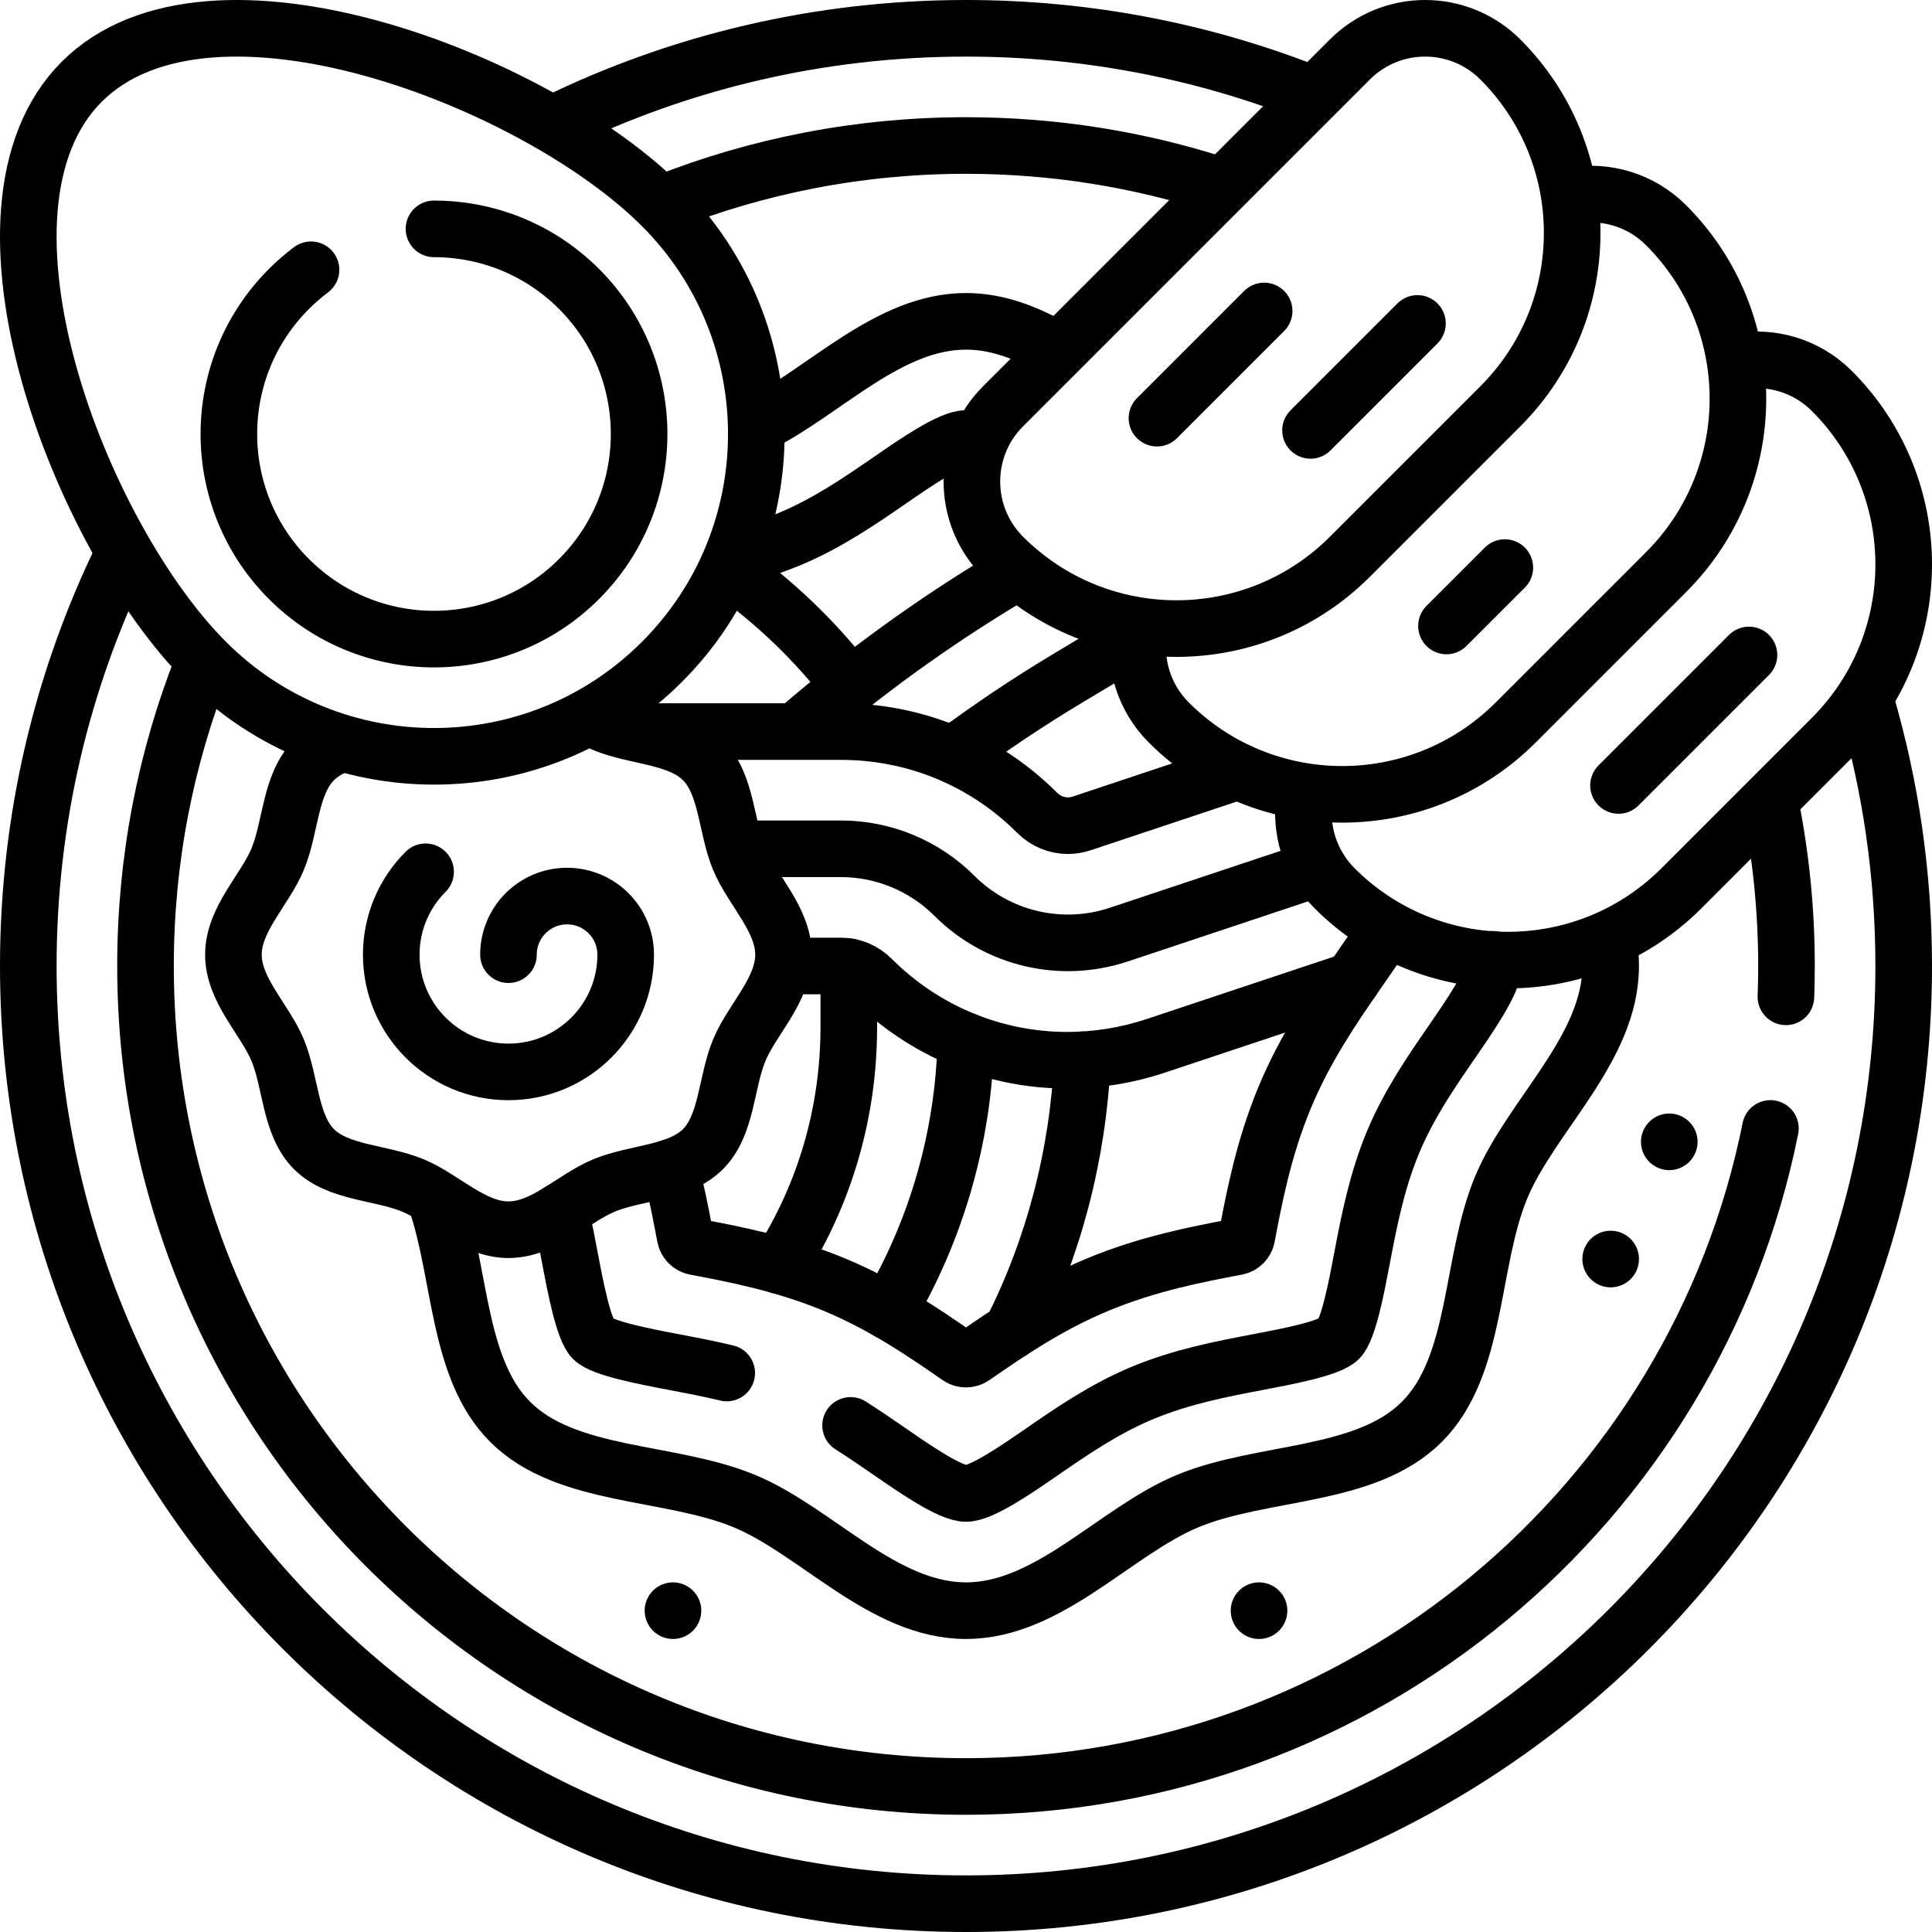 <svg xmlns="http://www.w3.org/2000/svg" xmlns:xlink="http://www.w3.org/1999/xlink" id="Capa_1" x="0px" y="0px" viewBox="0 0 512 512" style="enable-background:new 0 0 512 512;" xml:space="preserve"><g> <path style="fill:none;stroke:#000000;stroke-width:15;stroke-linecap:round;stroke-linejoin:round;stroke-miterlimit:10;" d="&#10;&#9;&#9;M134.75,253c0-8.578,6.954-15.531,15.531-15.531s15.531,6.954,15.531,15.531c0,17.155-13.907,31.062-31.062,31.062&#10;&#9;&#9;S103.688,270.155,103.688,253c0-8.578,3.477-16.343,9.098-21.965"></path> <path style="fill:none;stroke:#000000;stroke-width:15;stroke-linecap:round;stroke-linejoin:round;stroke-miterlimit:10;" d="&#10;&#9;&#9;M175.413,54.608c33.359,33.359,33.359,87.445,0,120.805s-87.445,33.359-120.805,0S-12.284,55.607,21.661,21.661&#10;&#9;&#9;S142.054,21.249,175.413,54.608z"></path> <path style="fill:none;stroke:#000000;stroke-width:15;stroke-linecap:round;stroke-linejoin:round;stroke-miterlimit:10;" d="&#10;&#9;&#9;M115.011,60.651c13.912,0,27.824,5.307,38.438,15.921c21.229,21.229,21.229,55.647,0,76.876s-55.647,21.229-76.876,0&#10;&#9;&#9;s-21.229-55.647,0-76.876c1.855-1.855,3.811-3.548,5.85-5.079"></path> <path style="fill:none;stroke:#000000;stroke-width:15;stroke-linecap:round;stroke-linejoin:round;stroke-miterlimit:10;" d="&#10;&#9;&#9;M265.817,147.543L265.817,147.543c-11.008-11.008-11.008-28.855,0-39.863l91.924-91.924c11.008-11.008,28.855-11.008,39.863,0l0,0&#10;&#9;&#9;c25.384,25.384,25.384,66.54,0,91.924l-39.863,39.863C332.357,172.927,291.201,172.927,265.817,147.543z"></path> <path style="fill:none;stroke:#000000;stroke-width:15;stroke-linecap:round;stroke-linejoin:round;stroke-miterlimit:10;" d="&#10;&#9;&#9;M192.59,363.863c-4.877-1.173-9.638-2.077-14.117-2.927c-7.48-1.421-18.785-3.568-21.312-6.096&#10;&#9;&#9;c-2.528-2.528-4.676-13.833-6.096-21.313c-0.763-4.017-1.569-8.26-2.573-12.61"></path> <path style="fill:none;stroke:#000000;stroke-width:15;stroke-linecap:round;stroke-linejoin:round;stroke-miterlimit:10;" d="&#10;&#9;&#9;M395.498,254.219c0.183,0.663,0.283,1.262,0.283,1.781c0,4.154-6.377,13.392-11.033,20.138&#10;&#9;&#9;c-5.361,7.766-11.437,16.569-15.637,26.696c-4.33,10.441-6.373,21.2-8.176,30.693c-1.42,7.48-3.567,18.785-6.095,21.313&#10;&#9;&#9;c-2.528,2.528-13.834,4.675-21.314,6.096c-9.492,1.803-20.251,3.846-30.692,8.176c-10.127,4.2-18.93,10.276-26.695,15.636&#10;&#9;&#9;c-6.746,4.657-15.984,11.034-20.139,11.034s-13.393-6.377-20.139-11.034c-3.289-2.27-6.764-4.669-10.446-6.999"></path> <path style="fill:none;stroke:#000000;stroke-width:15;stroke-linecap:round;stroke-linejoin:round;stroke-miterlimit:10;" d="&#10;&#9;&#9;M194.305,147.714c4.913-1.241,9.923-2.778,14.861-4.826c10.127-4.2,18.93-10.276,26.695-15.636&#10;&#9;&#9;c6.746-4.657,15.984-11.034,20.139-11.034c0.852,0,1.917,0.268,3.131,0.734"></path> <path style="fill:none;stroke:#000000;stroke-width:15;stroke-linecap:round;stroke-linejoin:round;stroke-miterlimit:10;" d="&#10;&#9;&#9;M367.369,246.635l-8.184,11.855c-5.927,8.586-13.304,19.271-18.767,32.444c-5.557,13.399-8.021,26.372-10,36.795&#10;&#9;&#9;c-0.002,0.008-0.003,0.016-0.005,0.025c-0.257,1.348-1.313,2.405-2.661,2.661c-0.007,0.001-0.014,0.003-0.021,0.004&#10;&#9;&#9;c-10.424,1.979-23.396,4.443-36.795,10c-13.168,5.46-23.855,12.838-32.443,18.766c-0.185,0.128-0.383,0.264-0.592,0.408&#10;&#9;&#9;c-1.142,0.788-2.661,0.788-3.803,0c-0.209-0.144-0.406-0.28-0.59-0.408c-8.589-5.928-19.276-13.306-32.442-18.766&#10;&#9;&#9;c-13.405-5.559-26.377-8.021-36.799-10c-0.006-0.001-0.012-0.002-0.018-0.004c-1.35-0.256-2.407-1.313-2.663-2.662&#10;&#9;&#9;c-0.001-0.006-0.002-0.013-0.004-0.019c-1.046-5.507-2.227-11.725-3.927-18.339"></path> <path style="fill:none;stroke:#000000;stroke-width:15;stroke-linecap:round;stroke-linejoin:round;stroke-miterlimit:10;" d="&#10;&#9;&#9;M195.919,224.938h26.922c11.287,0,22.111,4.484,30.092,12.465l0,0c11.398,11.398,28.258,15.378,43.55,10.281l52.977-17.659"></path> <path style="fill:none;stroke:#000000;stroke-width:15;stroke-linecap:round;stroke-linejoin:round;stroke-miterlimit:10;" d="&#10;&#9;&#9;M167.62,193.875h55.221c19.664,0,38.151,7.657,52.057,21.562c2.2,2.201,5.11,3.375,8.102,3.375c1.222,0,2.456-0.196,3.661-0.598&#10;&#9;&#9;l41.472-13.824"></path> <path style="fill:none;stroke:#000000;stroke-width:15;stroke-linecap:round;stroke-linejoin:round;stroke-miterlimit:10;" d="&#10;&#9;&#9;M358.259,259.833l-51.952,17.317c-7.72,2.573-15.63,3.828-23.452,3.828c-19.157,0-37.795-7.521-51.887-21.614&#10;&#9;&#9;c-2.169-2.169-5.057-3.365-8.127-3.365h-13.435"></path> <path style="fill:none;stroke:#000000;stroke-width:15;stroke-linecap:round;stroke-linejoin:round;stroke-miterlimit:10;" d="&#10;&#9;&#9;M225.049,181.469c-9.022-11.67-19.75-21.969-31.819-30.515"></path> <path style="fill:none;stroke:#000000;stroke-width:15;stroke-linecap:round;stroke-linejoin:round;stroke-miterlimit:10;" d="&#10;&#9;&#9;M235.453,347.534c12.734-21.606,19.88-46.258,20.502-71.695"></path> <path style="fill:none;stroke:#000000;stroke-width:15;stroke-linecap:round;stroke-linejoin:round;stroke-miterlimit:10;" d="&#10;&#9;&#9;M206.507,335.399c12-18.692,18.431-40.448,18.431-63.192V256.19"></path> <path style="fill:none;stroke:#000000;stroke-width:15;stroke-linecap:round;stroke-linejoin:round;stroke-miterlimit:10;" d="&#10;&#9;&#9;M286.859,280.848c-1.193,25.327-7.622,49.698-18.768,71.859"></path> <path style="fill:none;stroke:#000000;stroke-width:15;stroke-linecap:round;stroke-linejoin:round;stroke-miterlimit:10;" d="&#10;&#9;&#9;M211.055,193.644c17.359-15.05,36.006-28.574,55.737-40.413l2.336-1.401"></path> <path style="fill:none;stroke:#000000;stroke-width:15;stroke-linecap:round;stroke-linejoin:round;stroke-miterlimit:10;" d="&#10;&#9;&#9;M302.594,167.975l-19.82,11.892c-10.288,6.173-20.266,12.852-29.893,20.004"></path> <g> <g> <line style="fill:none;stroke:#000000;stroke-width:15;stroke-linecap:round;stroke-linejoin:round;stroke-miterlimit:10;" x1="426.844" y1="333.656" x2="426.844" y2="333.656"></line> </g> </g> <g> <g> <line style="fill:none;stroke:#000000;stroke-width:15;stroke-linecap:round;stroke-linejoin:round;stroke-miterlimit:10;" x1="442.375" y1="302.594" x2="442.375" y2="302.594"></line> </g> </g> <g> <g> <line style="fill:none;stroke:#000000;stroke-width:15;stroke-linecap:round;stroke-linejoin:round;stroke-miterlimit:10;" x1="333.656" y1="426.844" x2="333.656" y2="426.844"></line> </g> </g> <g> <g> <line style="fill:none;stroke:#000000;stroke-width:15;stroke-linecap:round;stroke-linejoin:round;stroke-miterlimit:10;" x1="178.344" y1="426.844" x2="178.344" y2="426.844"></line> </g> </g> <path style="fill:none;stroke:#000000;stroke-width:15;stroke-linecap:round;stroke-linejoin:round;stroke-miterlimit:10;" d="&#10;&#9;&#9;M115.681,318.711c6.523,19.359,5.555,44.135,19.514,58.094c14.935,14.935,42.255,12.782,62.073,21&#10;&#9;&#9;c19.117,7.927,36.748,29.039,58.732,29.039s39.615-21.112,58.732-29.039c19.818-8.218,47.137-6.065,62.073-21&#10;&#9;&#9;c14.935-14.935,12.782-42.254,21-62.073c7.927-19.117,29.039-36.748,29.039-58.732c0-2.087-0.191-4.135-0.542-6.149"></path> <path style="fill:none;stroke:#000000;stroke-width:15;stroke-linecap:round;stroke-linejoin:round;stroke-miterlimit:10;" d="&#10;&#9;&#9;M473.287,264.169c0.1-2.711,0.151-5.434,0.151-8.169c0-14.654-1.45-28.969-4.213-42.81"></path> <path style="fill:none;stroke:#000000;stroke-width:15;stroke-linecap:round;stroke-linejoin:round;stroke-miterlimit:10;" d="&#10;&#9;&#9;M53.761,175.979C43.953,200.745,38.562,227.743,38.562,256c0,120.087,97.35,217.438,217.438,217.438&#10;&#9;&#9;c105.35,0,193.201-74.923,213.177-174.391"></path> <path style="fill:none;stroke:#000000;stroke-width:15;stroke-linecap:round;stroke-linejoin:round;stroke-miterlimit:10;" d="&#10;&#9;&#9;M323.001,49.081C301.896,42.252,279.379,38.562,256,38.562c-28.257,0-55.254,5.39-80.021,15.198"></path> <path style="fill:none;stroke:#000000;stroke-width:15;stroke-linecap:round;stroke-linejoin:round;stroke-miterlimit:10;" d="&#10;&#9;&#9;M32.487,147.271C16.481,180.113,7.5,217.008,7.5,256c0,137.243,111.257,248.5,248.5,248.5S504.5,393.243,504.5,256&#10;&#9;&#9;c0-24.29-3.485-47.766-9.982-69.955"></path> <path style="fill:none;stroke:#000000;stroke-width:15;stroke-linecap:round;stroke-linejoin:round;stroke-miterlimit:10;" d="&#10;&#9;&#9;M347.282,24.801C319.023,13.635,288.228,7.5,256,7.5c-38.967,0-75.84,8.969-108.666,24.956"></path> <path style="fill:none;stroke:#000000;stroke-width:15;stroke-linecap:round;stroke-linejoin:round;stroke-miterlimit:10;" d="&#10;&#9;&#9;M279.602,92.48c-7.449-4.246-15.208-7.324-23.602-7.324c-20.396,0-37.044,18.171-54.609,27.127"></path> <path style="fill:none;stroke:#000000;stroke-width:15;stroke-linecap:round;stroke-linejoin:round;stroke-miterlimit:10;" d="&#10;&#9;&#9;M89.268,197.553c-2.273,0.954-4.342,2.188-6.059,3.905c-6.405,6.405-6.09,17.713-9.614,26.212&#10;&#9;&#9;c-3.4,8.198-11.735,15.902-11.735,25.33c0,9.428,8.336,17.131,11.735,25.329c3.524,8.499,3.209,19.807,9.614,26.212&#10;&#9;&#9;c6.405,6.405,17.713,6.09,26.212,9.614c8.198,3.4,15.902,11.735,25.33,11.735c9.428,0,17.131-8.336,25.329-11.735&#10;&#9;&#9;c8.499-3.524,19.807-3.209,26.212-9.614c6.405-6.405,6.09-17.713,9.614-26.212c3.4-8.198,11.735-15.902,11.735-25.33&#10;&#9;&#9;c0-9.428-8.336-17.131-11.735-25.329c-3.524-8.499-3.209-19.807-9.614-26.212c-6.405-6.405-17.713-6.09-26.212-9.614&#10;&#9;&#9;c-0.96-0.398-1.912-0.864-2.862-1.375"></path> <path style="fill:none;stroke:#000000;stroke-width:15;stroke-linecap:round;stroke-linejoin:round;stroke-miterlimit:10;" d="&#10;&#9;&#9;M301.881,166.848c-1.458,8.685,1.163,17.922,7.865,24.624v0c25.384,25.384,66.54,25.384,91.924,0l39.863-39.863&#10;&#9;&#9;c25.384-25.384,25.384-66.54,0-91.924l0,0c-6.702-6.702-15.939-9.323-24.624-7.865"></path> <line style="fill:none;stroke:#000000;stroke-width:15;stroke-linecap:round;stroke-linejoin:round;stroke-miterlimit:10;" x1="428.921" y1="208.149" x2="463.497" y2="173.573"></line> <path style="fill:none;stroke:#000000;stroke-width:15;stroke-linecap:round;stroke-linejoin:round;stroke-miterlimit:10;" d="&#10;&#9;&#9;M345.81,210.777c-1.459,8.685,1.163,17.922,7.865,24.624l0,0c25.384,25.384,66.54,25.384,91.924,0l39.863-39.863&#10;&#9;&#9;c25.384-25.384,25.384-66.54,0-91.924v0c-6.711-6.711-15.965-9.331-24.661-7.859"></path> <line style="fill:none;stroke:#000000;stroke-width:15;stroke-linecap:round;stroke-linejoin:round;stroke-miterlimit:10;" x1="375.64" y1="85.715" x2="347.298" y2="114.056"></line> <line style="fill:none;stroke:#000000;stroke-width:15;stroke-linecap:round;stroke-linejoin:round;stroke-miterlimit:10;" x1="306.607" y1="110.818" x2="335.013" y2="82.412"></line> <line style="fill:none;stroke:#000000;stroke-width:15;stroke-linecap:round;stroke-linejoin:round;stroke-miterlimit:10;" x1="383.329" y1="165.884" x2="398.798" y2="150.415"></line></g><g></g><g></g><g></g><g></g><g></g><g></g><g></g><g></g><g></g><g></g><g></g><g></g><g></g><g></g><g></g></svg>
